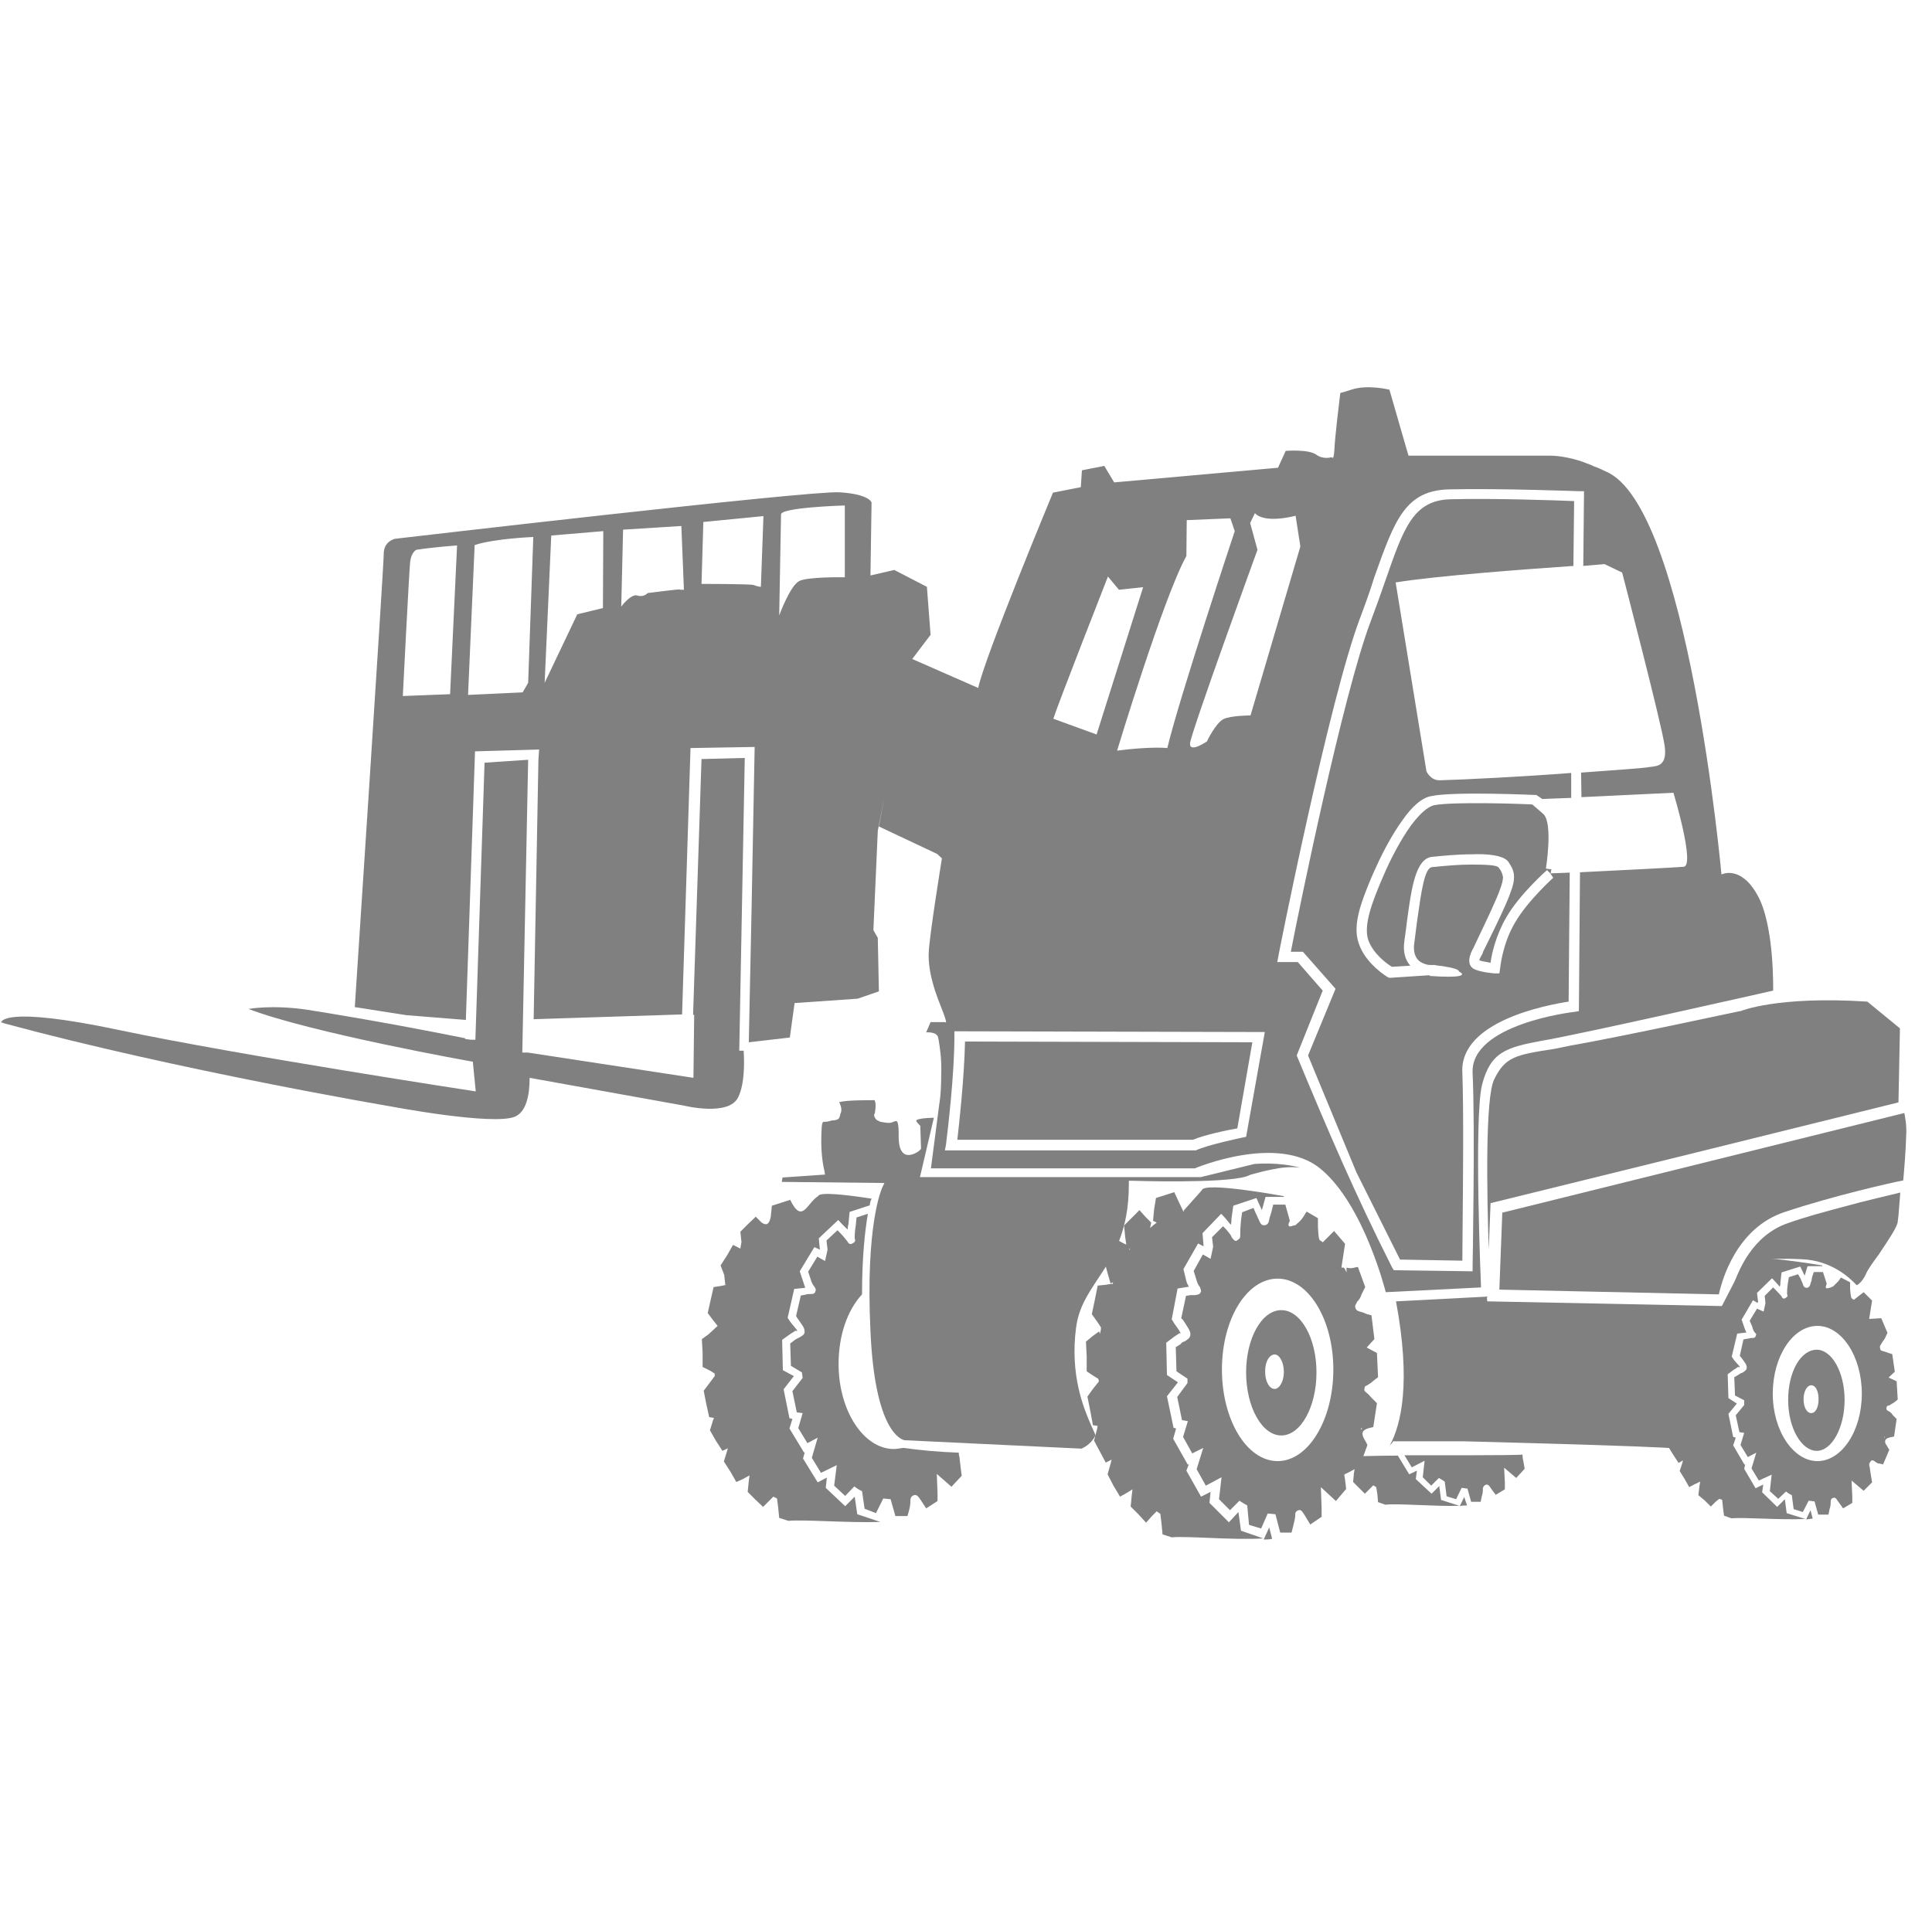 <svg width="397" height="396" viewBox="0 0 397 396" fill="none" xmlns="http://www.w3.org/2000/svg">
<g clip-path="url(#clip0_3_130)">
<path d="M245.14 234.249C247.399 233.27 252.37 232.215 254.253 231.914L257.34 214.217L198.298 214.066C198.147 221.446 197.093 231.01 196.717 234.249H245.14Z" fill="#808080"/>
<path fill-rule="evenodd" clip-rule="evenodd" d="M51.069 207.363C51.069 207.363 55.813 206.46 63.043 207.514C77.276 209.773 89.251 212.108 95.577 213.388V213.539L96.706 213.689H97.685L99.568 156.756L108.53 156.153L107.325 216.325H108.454L142.494 221.521L142.645 208.568H142.419L144.151 156.003L153.037 155.777L151.908 215.949H152.811C152.962 218.283 153.037 222.802 151.682 225.513C149.799 229.504 140.611 227.245 140.611 227.245L108.831 221.521C108.831 225.287 108.078 228.525 105.819 229.504C101.3 231.387 80.289 227.396 80.289 227.396C80.289 227.396 36.685 220.015 0.763 210.3C0.612 210.15 0.16 210.15 0.235 210.15C0.235 210.15 0.085 206.535 24.636 211.731C49.337 216.928 97.76 224.308 97.76 224.308L97.158 218.208C97.083 218.208 63.796 212.258 51.069 207.363Z" fill="#808080"/>
<path fill-rule="evenodd" clip-rule="evenodd" d="M353.736 179.725C353.736 179.725 357.652 177.692 361.116 183.942C364.655 190.118 364.354 203.598 364.354 203.598C364.354 203.598 324.139 212.71 316.759 213.915C309.454 215.271 306.291 216.25 304.559 222.877C302.827 229.58 304.333 264.598 304.333 264.598L284.753 265.577C284.753 265.577 280.309 247.654 271.423 240.273C262.612 232.893 245.517 240.123 245.517 240.123H191.294L193.026 226.793C193.026 226.793 193.403 224.91 193.403 221.07C193.541 217.626 193.111 215.126 192.864 213.688C192.841 213.554 192.82 213.429 192.8 213.313C192.574 211.957 190.315 212.183 190.315 212.183L191.219 210.075H194.231C194.231 210.075 194.984 210.978 193.327 206.836C191.595 202.544 190.692 198.929 190.842 195.841C190.918 192.603 193.553 176.411 193.553 176.411L192.574 175.508L180.6 169.86L181.73 163.76L180.374 170.763L179.471 191.172L180.374 192.754L180.6 203.749L176.232 205.255L163.279 206.159L162.3 213.238L153.866 214.217C154.275 195.947 154.622 177.43 154.963 159.226C154.999 157.319 155.035 155.416 155.071 153.518L141.891 153.743L140.159 208.493L109.659 209.472L110.638 156.153L110.789 154.045L97.61 154.421L95.727 209.623L83.527 208.644L72.908 206.987C72.908 206.987 78.858 116.39 78.858 113.754C78.858 111.269 81.117 110.742 81.117 110.742C81.117 110.742 166.216 100.801 172.467 101.178C178.718 101.554 179.094 103.286 179.094 103.286L178.868 118.273L183.763 117.143L190.466 120.608L191.219 130.473L187.453 135.443L201.009 141.393C202.289 135.142 216.372 101.253 216.372 101.253L222.095 100.123L222.321 96.659L226.915 95.756L228.949 99.144L262.612 96.132L264.193 92.668C264.193 92.668 268.787 92.291 270.444 93.421C271.95 94.551 273.682 93.948 273.682 93.948C273.682 93.948 274.059 94.927 274.209 92.291C274.285 90.032 275.264 81.974 275.414 80.769C275.48 80.747 275.583 80.719 275.73 80.679C276.09 80.581 276.711 80.412 277.673 80.091C280.987 78.962 285.506 80.091 285.506 80.091L289.422 93.647H318.34C320.6 93.647 323.009 94.174 325.043 94.852C326.349 95.311 327.507 95.787 328.368 96.162C328.339 96.152 328.31 96.142 328.281 96.132C327.754 95.906 327.227 95.68 326.775 95.53C327.302 95.756 327.829 95.981 328.281 96.132L328.488 96.215C329.392 96.612 329.938 96.885 329.938 96.885C346.882 103.814 353.736 179.725 353.736 179.725ZM328.787 96.335C328.656 96.276 328.516 96.216 328.368 96.162C328.409 96.18 328.449 96.198 328.488 96.215L328.787 96.335ZM328.787 96.335C328.82 96.349 328.852 96.364 328.884 96.378C329.079 96.466 329.255 96.545 329.411 96.584L328.787 96.335ZM82.774 143.05L92.489 142.673L93.92 112.098C93.92 112.098 88.799 112.474 85.56 113.001C85.56 113.001 84.506 113.453 84.28 115.487C84.054 117.595 82.774 143.05 82.774 143.05ZM107.4 142.297L108.53 140.338L109.584 110.366C109.584 110.366 101.676 110.667 97.534 112.022L96.179 142.824L107.4 142.297ZM118.621 126.256L123.893 124.975L123.968 109.161L113.274 110.064L111.918 140.338L118.621 126.256ZM133.08 121.888C133.08 121.888 138.954 121.135 139.707 121.135V121.21H140.536L140.009 108.106L128.035 108.859L127.658 124.674C127.658 124.674 129.691 121.888 131.047 122.415C132.327 122.791 133.08 121.888 133.08 121.888ZM154.845 120.231C155.824 120.608 156.351 120.608 156.351 120.608L156.878 106.073L144.527 107.278L144.151 120.005C144.151 120.005 153.941 120.005 154.845 120.231ZM164.258 119.403C166.141 118.499 173.597 118.649 173.597 118.649V103.889C173.597 103.889 160.267 104.265 160.493 105.772L160.116 126.482C160.116 126.482 162.375 120.306 164.258 119.403ZM252.822 106.525L243.86 106.901L243.784 114.282C239.115 122.641 229.551 154.271 229.551 154.271C236.63 153.367 239.868 153.743 239.868 153.743C242.278 143.577 253.725 109.161 253.725 109.161L252.822 106.525ZM229.928 121.21L227.668 118.499C227.668 118.499 217.351 144.782 216.447 147.719L225.334 150.957L234.898 120.683L229.928 121.21ZM255.307 233.797L256.06 233.646L259.901 212.108L197.093 211.957H196.114V213.087C196.114 220.95 194.758 232.173 194.445 234.759C194.405 235.095 194.382 235.286 194.382 235.303L194.156 236.433H245.742C248.077 235.303 255.307 233.797 255.307 233.797ZM251.391 147.794C252.972 147.041 256.964 147.041 256.964 147.041L267.206 112.324L266.227 105.998C266.227 105.998 259.976 107.73 257.867 105.47L256.888 107.504L258.394 113.001C258.394 113.001 244.688 150.656 244.538 152.764C244.387 154.873 248.002 152.388 248.002 152.388C248.002 152.388 249.734 148.698 251.391 147.794ZM343.87 162.931L324.968 163.835L324.892 158.789C332.348 158.262 338.297 157.81 338.824 157.659C338.975 157.637 339.133 157.619 339.296 157.6C340.767 157.433 342.605 157.224 342.063 153.292C341.46 148.848 333.327 117.67 333.327 117.67L329.712 115.938C329.712 115.938 327.98 116.089 325.344 116.315L325.495 100.952H324.365C324.365 100.952 308.4 100.349 297.932 100.575C288.788 100.724 286.615 106.817 282.504 118.347L282.343 118.8C281.59 121.285 280.611 123.996 279.481 127.009C273.155 143.652 262.687 196.293 262.687 196.519L262.461 197.724H266.678L271.799 203.598L266.453 216.928C273.23 233.194 278.276 245.018 286.033 260.456L286.409 261.059L302.601 261.285V260.155C302.601 260.155 303.128 231.538 302.601 220.542C302.074 210.451 323.386 207.966 323.537 207.966L324.44 207.815L324.666 179.273C332.273 178.897 344.397 178.294 345.979 178.144C348.389 177.918 343.87 162.931 343.87 162.931ZM322.859 163.985L316.91 164.211L315.705 163.383H315.328C315.328 163.383 298.685 162.63 294.166 163.609C292.133 163.91 290.024 165.943 288.292 168.429C285.732 171.893 283.548 176.411 282.343 179.123L281.816 180.327C279.933 184.846 277.824 189.967 279.18 193.808C280.536 198.1 285.129 200.812 285.129 200.812L285.506 200.962H285.732C285.732 200.962 290.326 200.661 293.715 200.435L293.865 200.586C300.342 201.037 301.321 200.435 299.815 199.682C299.815 199.305 298.836 198.929 296.35 198.552C296.187 198.525 296.004 198.508 295.811 198.489L295.811 198.489C295.472 198.457 295.105 198.422 294.769 198.326H293.865C293.338 198.326 292.886 198.176 292.359 197.95C291.229 197.498 290.25 196.218 290.627 193.732C290.695 193.157 290.778 192.535 290.862 191.902C290.966 191.128 291.071 190.336 291.154 189.59C291.199 189.279 291.243 188.969 291.286 188.66L291.291 188.628V188.628C292.061 183.205 292.748 178.361 294.242 178.219C294.513 178.194 294.827 178.163 295.175 178.129L295.177 178.129C296.957 177.955 299.644 177.692 302.224 177.692C305.086 177.692 307.571 177.767 307.948 178.294C308.56 179.042 308.681 179.544 308.809 180.078C308.823 180.136 308.837 180.194 308.852 180.252C308.852 180.855 308.626 181.758 308.249 182.737C307.709 184.465 305.234 189.637 303.793 192.649L303.793 192.65C303.224 193.839 302.816 194.692 302.752 194.862C302.752 194.862 300.869 197.874 302.752 199.079C304.032 199.833 307.12 200.058 307.12 200.058H308.099L308.249 199.079C308.249 199.079 308.701 193.958 311.337 189.59C313.897 185.147 319.169 180.403 319.169 180.403L318.567 179.499L318.567 179.499L317.889 178.821C317.889 178.821 312.24 183.792 309.529 188.536C307.421 192.151 306.517 195.992 306.291 197.874C306.108 197.838 305.908 197.801 305.702 197.764C305.057 197.646 304.356 197.518 303.957 197.347C303.957 197.197 304.71 195.841 304.71 195.841V195.691C304.71 195.691 309.605 185.976 310.358 183.49C310.885 182.135 311.111 181.231 311.111 180.252C311.111 179.123 310.734 178.294 309.981 177.165C309.078 175.809 305.764 175.432 302.375 175.583C299.415 175.583 296.33 175.898 294.671 176.067C294.515 176.083 294.371 176.097 294.242 176.11C290.867 176.485 290.031 182.612 289.132 189.208L289.121 189.289C288.97 190.57 288.819 191.774 288.594 193.281C288.217 195.766 288.819 197.347 289.798 198.477L286.033 198.703C284.979 198.1 282.117 195.992 281.138 193.13C280.159 190.042 282.042 185.298 283.774 181.156L284.301 179.951C285.431 177.24 287.614 172.872 289.949 169.634C291.606 167.45 293.187 165.868 294.694 165.492C298.459 164.739 312.391 165.19 314.876 165.341L317.136 167.299C319.169 169.182 317.663 178.52 317.663 178.52L318.792 178.671C318.69 179.13 318.658 179.381 318.647 179.496L322.558 179.348L322.332 205.857C317.964 206.535 299.89 209.849 300.492 220.467C300.776 227.894 300.633 243.001 300.544 252.298C300.515 255.352 300.492 257.779 300.492 259.101L287.69 258.875L278.728 240.951L268.787 216.928L274.435 203.221L267.733 195.615H265.248C266.829 187.407 275.942 142.748 281.665 127.687C282.795 124.674 283.774 121.963 284.677 119.327L284.72 119.204C288.458 108.44 290.43 102.759 298.158 102.609C307.044 102.383 319.847 102.835 323.462 102.985L323.311 116.315C313.446 116.993 295.145 118.348 286.786 119.704L293.112 158.488C293.112 158.488 293.865 160.371 295.823 160.371C301.17 160.22 312.994 159.618 322.859 158.864V163.985Z" fill="#808080"/>
<path fill-rule="evenodd" clip-rule="evenodd" d="M263.817 245.846V245.997H260.051C259.825 246.901 259.524 247.88 259.298 248.708L258.169 246.223L253.424 247.804L253.048 250.515C253.048 251.043 253.048 251.419 252.897 251.72C252.294 250.967 251.692 250.214 250.939 249.461L247.098 253.452L247.324 256.088H247.173L246.194 255.561L243.182 260.833L243.785 263.318C243.935 263.845 244.161 264.222 244.312 264.448L241.977 264.824L240.772 271.15L241.375 272.129C242.278 273.334 242.58 273.861 242.58 274.012C242.58 274.238 242.429 273.861 242.354 274.012L241.224 274.765L239.643 275.97L239.793 282.597L242.052 284.103L239.793 286.965L241.149 293.442L241.676 293.592L241.073 295.701L244.086 301.048L244.312 300.897L243.785 302.253L246.797 307.6L248.755 306.621L248.529 308.88L252.52 312.871L254.478 310.763L255.006 314.603L259.599 316.185C253.273 316.561 244.01 315.658 240.772 315.959L238.889 315.356L238.664 313.022L238.438 311.139C238.212 310.989 237.91 310.763 237.685 310.612L236.706 311.591L235.501 312.947L233.919 311.214L232.338 309.633L232.564 307.298L232.714 306.093L231.509 306.847L230.154 307.6L228.798 305.34L227.593 303.006L228.196 300.897L228.422 299.993L227.217 300.596L226.012 298.337L224.807 296.077L225.409 293.818L225.56 293.065L224.581 292.914L224.054 290.053L223.451 287.04L224.581 285.459L225.786 283.953C225.786 283.727 225.786 283.576 225.635 283.35L224.656 282.748L223.301 281.844V278.756L223.15 275.744L224.505 274.614L225.861 273.635L226.012 274.162C226.162 273.635 226.238 273.259 226.238 272.807L225.484 271.677L224.355 270.096L224.957 267.234L225.56 264.222L227.066 264.071L228.572 263.845V264.071L228.723 263.544L228.196 263.77L227.593 261.661L226.991 259.402L228.196 257.143L229.551 254.808L230.907 255.561L231.434 255.787L231.208 254.206L230.982 251.871L232.564 250.29L234.145 248.708L235.35 250.064L236.555 251.269L236.329 252.398C236.706 252.022 237.233 251.645 237.685 251.269L236.931 250.892L237.157 248.557L237.534 246.223L239.417 245.62L241.299 245.018L242.203 246.976L243.107 248.859V249.009H243.333L243.182 248.859L246.948 244.641C247.249 242.759 263.817 245.846 263.817 245.846ZM262.536 262.791C268.862 262.791 273.983 271.15 273.983 281.467C273.983 291.785 268.862 300.295 262.536 300.295C256.211 300.295 251.09 291.86 251.09 281.467C251.09 271.075 256.211 262.791 262.536 262.791ZM276.167 260.532C276.318 260.757 276.544 261.134 276.695 261.511V260.532C277.222 260.682 277.824 260.682 278.276 260.532L279.029 260.381L280.535 264.523L279.782 266.029C279.556 266.782 279.18 267.234 278.879 267.535C278.653 268.062 278.351 268.288 278.502 268.74C278.653 269.343 279.029 269.493 280.008 269.719L280.912 270.096L281.816 270.322L282.418 275.217L280.837 276.949L282.945 278.079L283.171 283.049L282.192 283.802C281.59 284.404 281.062 284.555 280.987 284.706C280.611 284.856 280.385 284.856 280.385 285.459C280.234 285.835 280.535 285.986 280.761 286.212C280.987 286.362 281.364 286.739 281.966 287.417L282.945 288.396L282.192 293.291L281.288 293.517C280.083 293.893 279.782 294.27 280.083 295.249C280.234 295.475 280.309 295.851 280.611 296.228L280.987 296.981L279.481 301.123L278.728 300.972C278.125 300.747 277.749 300.445 277.523 300.37C276.92 299.843 276.544 299.617 276.017 300.521C275.866 300.746 275.866 301.123 276.017 302.027C276.167 302.554 276.243 303.232 276.393 304.135L276.619 306.018L274.511 308.503L271.423 305.642L271.574 310.01V311.742L269.239 313.323L268.109 311.44C267.507 310.461 267.206 310.085 266.528 310.537C266.151 310.763 266.151 311.064 266.151 311.516C266.151 311.892 266.001 312.645 265.775 313.474L265.398 314.98H263.064L262.085 311.214L260.503 311.064L259.148 314.151L256.662 313.398L256.286 309.407C255.683 309.03 255.156 308.805 254.704 308.428L252.746 310.386L250.487 308.127L251.014 303.608L247.776 305.34L245.893 301.951L247.249 297.584L244.989 298.713L243.107 295.324L244.086 292.086L242.881 291.86L241.902 287.116L244.01 284.254V283.35L241.751 281.844L241.601 276.874L242.58 276.271C242.806 275.895 243.182 275.744 243.483 275.669C244.236 275.141 244.613 274.916 244.613 274.162C244.613 273.56 244.086 272.807 243.107 271.301L242.73 270.924L243.709 266.33L244.613 266.18H245.592C246.345 266.029 246.571 266.029 246.797 265.427C246.797 265.05 246.646 264.824 246.571 264.523C246.345 264.297 246.044 263.77 245.818 262.941L245.291 261.209L247.173 257.82L248.755 258.724L249.282 256.239L249.056 254.281L251.315 252.022L251.918 252.624C252.671 253.528 253.048 253.98 253.123 254.356C253.65 254.959 253.876 255.335 254.478 254.733C254.855 254.507 254.855 254.206 254.855 253.754C254.855 253.377 254.855 252.398 255.006 250.892L255.231 249.16L257.566 248.256L258.093 249.461C258.319 249.838 258.47 250.365 258.62 250.591C258.997 251.494 259.223 251.946 259.976 251.796C260.578 251.645 260.729 251.269 260.88 250.29C261.03 249.913 261.106 249.536 261.256 249.085L261.633 247.578H264.118L265.022 250.817V250.967C264.494 251.946 264.796 252.323 265.775 251.871C266.001 251.871 266.151 251.871 266.377 251.645L266.528 251.494C266.754 251.344 267.432 250.741 267.883 249.988L268.486 249.009L270.82 250.365V252.248C270.971 254.507 270.971 254.959 271.574 255.109L271.799 255.335L274.134 253.001L276.393 255.636L275.64 260.532H276.167ZM261.407 316.26C260.804 316.411 260.277 316.411 259.675 316.411L260.804 313.926L261.407 316.26ZM259.449 250.214C259.072 250.365 259.298 250.214 259.449 250.214C259.524 250.214 259.524 250.214 259.449 250.214ZM279.782 293.366L279.632 293.893L279.858 293.667L279.782 293.366ZM232.036 256.917L232.262 256.691H232.036V256.917Z" fill="#808080"/>
<path fill-rule="evenodd" clip-rule="evenodd" d="M263.289 269.267C267.281 269.267 270.519 274.991 270.519 282.07C270.519 289.149 267.281 295.023 263.289 295.023C259.298 295.023 256.06 289.149 256.06 282.07C256.06 274.991 259.298 269.267 263.289 269.267ZM261.934 278.38C262.913 278.38 263.817 279.961 263.817 281.995C263.817 283.877 262.913 285.459 261.934 285.459C260.804 285.459 259.976 283.877 259.976 281.995C259.901 279.961 260.804 278.38 261.934 278.38Z" fill="#808080"/>
<path fill-rule="evenodd" clip-rule="evenodd" d="M178.718 247.729L174.576 249.085L174.35 251.57C174.199 252.097 174.199 252.473 174.199 252.699C173.446 252.097 172.843 251.344 172.241 250.741L168.25 254.507L168.476 256.841L167.346 256.314L164.334 261.285L165.087 263.544L165.463 264.674L163.204 264.899L161.848 270.849L162.451 271.753C163.355 272.882 163.806 273.334 163.806 273.485C163.806 273.711 163.656 273.485 163.43 273.485C163.204 273.711 162.827 273.861 162.3 274.238L160.719 275.367L160.869 281.618L163.129 282.823L161.02 285.534L162.225 291.483L162.827 291.634L162.225 293.592L165.237 298.563L165.388 298.412L165.011 299.767L168.024 304.663L169.906 303.684L169.681 305.792L173.672 309.558L175.63 307.6L176.157 311.214L180.902 312.796C174.425 313.022 165.162 312.269 161.999 312.57L160.116 311.968L159.89 309.708L159.664 307.976L158.911 307.6L158.008 308.503L156.803 309.708L155.221 308.202L153.64 306.621L153.866 304.361L154.016 303.232L152.661 303.985L151.305 304.587L150.1 302.479L148.745 300.37L149.347 298.412L149.573 297.659L148.443 298.186L147.088 296.077L145.883 293.969L146.485 292.011L146.711 291.408L145.732 291.258L145.13 288.546L144.603 285.835L145.732 284.329L146.862 282.823V282.296L145.883 281.693L144.377 280.94V278.079L144.226 275.217L145.582 274.238L147.464 272.506L146.561 271.376L145.431 269.87L146.033 267.159L146.636 264.523L148.142 264.297C149.046 264.146 149.498 263.92 149.046 264.146L148.82 262.038L148.067 260.08L149.422 257.971L150.627 255.862L152.134 256.615L152.359 255.26L152.134 253.151L153.715 251.57L155.296 250.064L156.501 251.269C157.631 252.022 158.083 251.494 158.384 250.064L158.61 247.804L160.493 247.202L162.376 246.599C164.861 251.72 165.84 247.202 168.099 245.846C168.325 244.867 174.425 245.62 179.169 246.373C178.944 246.524 178.793 247.051 178.718 247.729Z" fill="#808080"/>
<path fill-rule="evenodd" clip-rule="evenodd" d="M197.018 298.563C197.018 298.789 197.018 299.09 197.168 299.466C197.168 299.993 197.319 300.596 197.394 301.575L197.62 303.307L195.512 305.566L192.499 302.93L192.65 306.922V308.503L190.315 310.01L189.186 308.277C188.583 307.374 188.282 307.072 187.604 307.374C187.228 307.6 187.077 307.901 187.077 308.353C187.077 308.729 187.077 309.332 186.851 310.235L186.475 311.591H183.989L183.01 308.127L181.504 307.976L179.998 310.989L177.663 310.085L177.136 306.47C176.609 306.244 176.007 305.868 175.555 305.491L173.672 307.449L171.413 305.34L171.94 301.123L168.702 302.705L166.819 299.617L168.024 295.475L165.915 296.605L164.033 293.517L164.936 290.429L163.731 290.279L162.828 285.911L164.936 283.2L164.786 282.07L162.526 280.714L162.376 276.12L163.355 275.367C163.731 275.141 163.957 274.991 164.334 274.84C164.936 274.464 165.463 274.238 165.313 273.485C165.313 272.882 164.786 272.28 163.807 270.849L163.581 270.472L164.56 266.255L165.463 266.104C165.84 265.954 166.216 265.954 166.442 265.954C167.045 265.954 167.421 265.954 167.572 265.351C167.723 264.975 167.572 264.824 167.346 264.448C167.196 264.222 166.819 263.845 166.593 262.941L166.066 261.36L167.949 258.272L169.53 259.176L170.057 256.841L169.831 254.959L172.091 252.85L172.693 253.453C173.446 254.206 173.823 254.808 174.049 255.034C174.425 255.636 174.651 255.938 175.404 255.411C175.781 255.185 175.781 254.883 175.63 254.507C175.63 253.98 175.63 253.151 175.856 251.796L176.007 250.214L178.341 249.461C177.739 252.925 177.136 258.348 177.136 266.029C174.124 269.267 172.317 274.464 172.317 280.338C172.317 289.902 177.438 297.809 183.688 297.809C184.291 297.809 184.893 297.659 185.571 297.584H185.722C188.809 298.035 192.801 298.412 197.018 298.563Z" fill="#808080"/>
<path fill-rule="evenodd" clip-rule="evenodd" d="M390.411 211.355L383.709 205.857C365.107 204.652 357.652 207.815 357.652 207.815H357.501C357.351 207.815 333.478 213.012 322.709 214.894L319.395 215.572C311.563 216.777 309.304 217.154 307.044 221.823C305.162 225.588 305.538 245.244 305.915 256.841L306.291 247.277L348.765 236.809L390.11 226.567L390.411 211.355Z" fill="#808080"/>
<path fill-rule="evenodd" clip-rule="evenodd" d="M305.538 266.707L305.689 266.481L286.861 267.46C289.949 284.028 287.991 292.764 285.506 297.207C285.732 296.83 286.033 296.605 286.033 296.605L286.259 296.228H300.944C301.095 296.228 340.18 297.207 344.774 297.734C347.033 297.96 348.238 298.111 349.293 297.96C350.347 297.809 351.175 297.584 352.681 296.83C353.886 296.228 353.66 293.818 353.209 289.977C352.983 286.739 352.456 282.597 352.606 277.551C352.757 273.936 353.51 270.924 354.338 268.439L305.613 267.46L305.538 266.707Z" fill="#808080"/>
<path fill-rule="evenodd" clip-rule="evenodd" d="M367.517 251.344C360.062 253.829 357.049 261.285 355.92 265.05C358.028 261.285 360.288 259.553 360.288 259.553L360.438 259.402C360.438 259.402 362.396 258.423 370.153 258.799C376.479 259.025 380.244 262.791 381.525 264.146C382.052 263.92 382.805 263.167 383.407 261.887C383.784 260.908 384.914 259.402 386.119 257.745C387.851 255.109 389.959 252.097 389.959 251.043L390.11 249.838C390.261 248.332 390.336 246.599 390.487 245.093C388.152 245.696 383.633 246.675 378.512 248.106C374.822 249.085 371.132 250.064 367.517 251.344Z" fill="#808080"/>
<path fill-rule="evenodd" clip-rule="evenodd" d="M261.407 240.349C263.139 239.972 265.172 239.746 267.13 239.972C262.537 238.767 258.169 239.219 257.792 239.219L246.722 241.93H189.035L191.897 229.73C190.692 229.73 188.658 229.881 188.282 230.257C188.131 230.408 188.884 231.161 188.884 231.161L189.11 231.387L189.261 236.131L189.035 236.357C189.035 236.508 184.516 239.972 184.667 233.27C184.667 230.935 184.441 230.408 184.14 230.408C183.839 230.408 183.763 230.559 183.537 230.559C183.312 230.709 182.935 230.784 182.634 230.784C182.107 230.784 181.504 230.634 180.902 230.559L180.149 230.182C179.923 229.956 179.621 229.58 179.621 229.203C179.621 229.052 179.621 228.977 179.772 228.826C179.772 228.601 179.923 227.923 179.923 227.32C179.923 226.944 179.923 226.567 179.772 226.341V226.115H179.395C177.814 226.115 174.049 226.115 172.542 226.492C172.392 226.643 172.316 226.266 172.316 226.341L172.467 226.567C172.693 227.094 172.994 227.697 172.844 228.525L172.693 228.902C172.542 229.504 172.542 229.805 172.166 230.031C171.94 230.182 171.639 230.182 171.413 230.257C171.187 230.257 170.886 230.257 170.509 230.408C169.982 230.559 169.605 230.559 169.379 230.559C169.003 230.559 168.852 230.559 168.777 233.27C168.626 237.788 169.379 240.499 169.379 240.499L169.53 241.403L160.794 242.006L160.644 242.909L181.73 243.135L181.203 244.265C181.203 244.415 177.814 251.494 178.868 273.56C179.772 294.27 185.194 295.851 185.872 296.002L222.246 297.734C222.472 297.584 224.129 296.981 225.108 295.023C225.108 294.872 224.731 294.119 224.204 292.914C222.698 289.45 219.836 282.672 221.117 272.882C221.644 268.74 223.602 265.878 225.635 262.791C228.648 258.272 231.961 253.302 231.961 243.436V242.683H232.865C232.865 242.683 251.316 243.286 256.135 241.78L257.039 241.403C258.244 241.102 259.75 240.65 261.407 240.349Z" fill="#808080"/>
<path fill-rule="evenodd" clip-rule="evenodd" d="M308.701 249.235L308.098 265.05L353.208 266.029C353.811 263.167 356.823 252.323 366.764 249.085C376.479 245.846 388.302 243.135 391.089 242.608C391.239 241.027 391.616 236.508 391.691 233.496C391.842 231.161 391.465 229.655 391.315 228.751L308.701 249.235Z" fill="#808080"/>
<path fill-rule="evenodd" clip-rule="evenodd" d="M374.446 260.08V260.23H371.433C371.207 260.833 371.057 261.586 370.831 262.188L369.927 260.306L366.086 261.511L365.86 263.469C365.86 263.845 365.86 264.071 365.71 264.448C365.183 263.845 364.731 263.318 364.128 262.715L361.041 265.728L361.266 267.611L361.116 267.761L360.212 267.234L357.878 271.225L358.48 272.957C358.631 273.334 358.706 273.56 358.857 273.861L356.974 274.087L355.844 278.832L356.371 279.585C357.124 280.488 357.501 280.79 357.501 280.94C357.501 281.091 357.35 280.94 357.124 280.94C356.974 281.091 356.597 281.317 356.221 281.543L355.016 282.446L355.166 287.341L356.899 288.471L355.166 290.58L356.145 295.324L356.673 295.475L356.145 297.056L358.48 301.048L358.631 300.897L358.405 301.876L360.739 305.867L362.321 305.114L362.095 306.696L365.183 309.708L366.764 308.127L367.141 310.989L370.981 312.193C365.71 312.419 358.405 311.817 355.769 312.043L354.263 311.516L354.037 309.784L353.886 308.277C353.66 308.127 353.51 308.127 353.284 308.051L352.531 308.654L351.552 309.633L350.347 308.428L348.991 307.298L349.217 305.416L349.368 304.512L348.238 305.039L347.108 305.642L346.129 303.909L345.15 302.328L345.678 300.746L345.828 300.144L344.924 300.671L343.795 298.939L342.816 297.358L343.343 295.776L343.494 295.174L342.74 295.023L342.213 292.914L341.837 290.806L342.74 289.601L343.644 288.471V287.869L342.891 287.492L341.761 286.89L341.611 284.555V282.296L342.74 281.543L343.87 280.79L344.021 281.166C344.021 280.79 344.171 280.413 344.171 280.187L343.569 279.283L342.665 278.078L343.192 275.97L343.719 273.861L344.849 273.711L346.054 273.485V273.711L346.205 273.334L345.828 273.485L345.301 271.903L344.774 270.322C346.355 267.686 350.422 268.59 353.736 268.59L358.631 259.101C358.932 257.444 374.446 260.08 374.446 260.08ZM373.467 272.506C378.437 272.506 382.579 278.756 382.579 286.438C382.579 294.119 378.437 300.295 373.467 300.295C368.496 300.295 364.279 294.044 364.279 286.438C364.279 278.832 368.346 272.506 373.467 272.506ZM386.57 270.924L387.851 273.936L387.323 275.066C386.947 275.593 386.721 275.97 386.57 276.196C386.344 276.572 386.194 276.723 386.344 277.099C386.344 277.627 386.721 277.627 387.474 277.853L388.076 278.078L388.83 278.304L389.357 281.919L388.076 283.124L389.733 283.877L389.959 287.643L389.206 288.245C388.604 288.622 388.302 288.772 388.227 288.848C387.851 288.848 387.7 288.998 387.625 289.375C387.625 289.751 387.775 289.902 388.001 289.977C388.227 290.128 388.528 290.203 388.98 290.881L389.733 291.634L389.206 295.249L388.453 295.4C387.474 295.625 387.173 296.002 387.474 296.755C387.625 296.906 387.7 297.132 387.851 297.358C388.001 297.584 388.076 297.734 388.227 297.96L386.947 300.972L386.344 300.822C385.817 300.822 385.591 300.596 385.365 300.445C384.838 300.069 384.612 299.918 384.236 300.596C384.01 300.822 384.085 301.123 384.236 301.725C384.236 302.102 384.386 302.629 384.462 303.307L384.688 304.663L382.955 306.395L380.47 304.286L380.621 307.524V308.88L378.738 310.009L377.759 308.654C377.232 307.901 377.157 307.675 376.554 307.901C376.178 308.127 376.178 308.428 376.178 308.805C376.178 309.03 376.178 309.558 375.952 310.16L375.726 311.29H373.617L372.864 308.579L371.659 308.428L370.454 310.763L368.571 310.16L368.195 307.298C367.668 307.072 367.291 306.771 366.99 306.545L365.408 308.051L363.676 306.47L364.053 303.081L361.417 304.286L359.911 301.801L360.89 298.563L359.158 299.466L357.652 296.981L358.405 294.496L357.426 294.345L356.673 290.881L358.405 288.772V287.793L356.522 286.814L356.371 283.049L357.275 282.522C357.501 282.371 357.802 282.145 358.028 282.145C358.555 281.769 358.932 281.618 358.932 281.016C358.932 280.488 358.555 280.037 357.727 278.907L357.501 278.681L358.254 275.292L359.007 275.141C359.384 275.141 359.61 274.991 359.911 274.991C360.438 274.991 360.664 274.991 360.815 274.464C360.965 274.238 360.815 274.087 360.589 273.861C360.438 273.711 360.212 273.334 360.062 272.656L359.534 271.451L361.041 268.966L362.396 269.569L362.773 267.836L362.622 266.33L364.354 264.598L364.881 265.125C365.484 265.728 365.785 266.104 366.011 266.33C366.237 266.857 366.538 267.083 366.99 266.707C367.367 266.481 367.367 266.33 367.216 265.954C367.216 265.577 367.216 264.975 367.367 263.845L367.592 262.49L369.475 261.887L370.002 262.791C370.153 263.167 370.228 263.393 370.379 263.694C370.605 264.448 370.755 264.674 371.358 264.674C371.885 264.523 371.96 264.146 372.111 263.544C372.262 263.318 372.262 263.017 372.337 262.565L372.713 261.435H374.596L375.349 263.77V263.92C374.973 264.824 375.199 264.899 375.952 264.674C376.178 264.674 376.328 264.523 376.479 264.448H376.63C376.855 264.222 377.232 263.845 377.759 263.318L378.286 262.565L380.169 263.544V264.899C380.32 266.481 380.32 266.857 380.771 267.008L380.922 267.159L382.955 265.577L384.688 267.309L384.085 271.075L386.57 270.924ZM372.488 312.118C372.111 312.118 371.584 312.269 371.132 312.269L372.036 310.386L372.488 312.118ZM370.981 263.318C370.831 263.318 370.755 263.469 370.831 263.318H370.981ZM387.323 295.174L387.173 295.55L387.323 295.4V295.174Z" fill="#808080"/>
<path fill-rule="evenodd" clip-rule="evenodd" d="M287.238 299.165L289.572 303.006L291.154 302.253L290.928 303.985L294.166 306.997L295.748 305.416L296.124 308.277L299.89 309.482C294.618 309.633 287.313 308.955 284.677 309.256L283.171 308.729L283.02 306.997L282.794 305.642C282.569 305.491 282.418 305.416 282.192 305.265L281.439 306.018L280.46 306.997L279.255 305.792L278.05 304.587L278.201 302.855L278.351 301.951L277.372 302.479L276.167 303.081L275.188 301.349L274.209 299.617C275.264 299.316 283.849 299.165 287.238 299.165ZM288.593 299.09L290.099 301.575L292.735 300.219L292.359 303.608L294.091 305.34L295.672 303.759C296.049 303.985 296.576 304.286 296.877 304.512L297.254 307.524L299.212 308.127L300.341 305.792L301.546 305.943L302.299 308.654H304.257L304.483 307.524C304.709 306.922 304.709 306.395 304.709 306.018C304.709 305.642 304.86 305.491 305.086 305.265C305.688 304.888 305.99 305.265 306.441 306.018L307.345 307.223L309.228 306.093V304.738L309.077 301.65L311.562 303.759L313.295 301.876L313.069 300.521C312.918 299.918 312.843 299.316 312.843 298.939C312.993 299.165 288.593 299.09 288.593 299.09ZM301.471 309.407C300.944 309.407 300.492 309.407 299.965 309.558L300.869 307.675L301.471 309.407Z" fill="#808080"/>
<path fill-rule="evenodd" clip-rule="evenodd" d="M373.316 277.401C376.404 277.401 379.039 281.995 379.039 287.718C379.039 293.442 376.404 298.186 373.316 298.186C370.228 298.186 367.442 293.592 367.442 287.718C367.442 281.844 370.078 277.401 373.316 277.401ZM372.186 284.706C373.09 284.706 373.693 285.911 373.693 287.567C373.693 289.224 373.09 290.429 372.186 290.429C371.283 290.429 370.605 289.224 370.605 287.567C370.605 285.911 371.358 284.706 372.186 284.706Z" fill="#808080"/>
</g>
<defs>
<clipPath id="clip0_3_130">
<rect width="396" height="396" fill="white" transform="translate(0.227)"/>
</clipPath>
</defs>
</svg>
